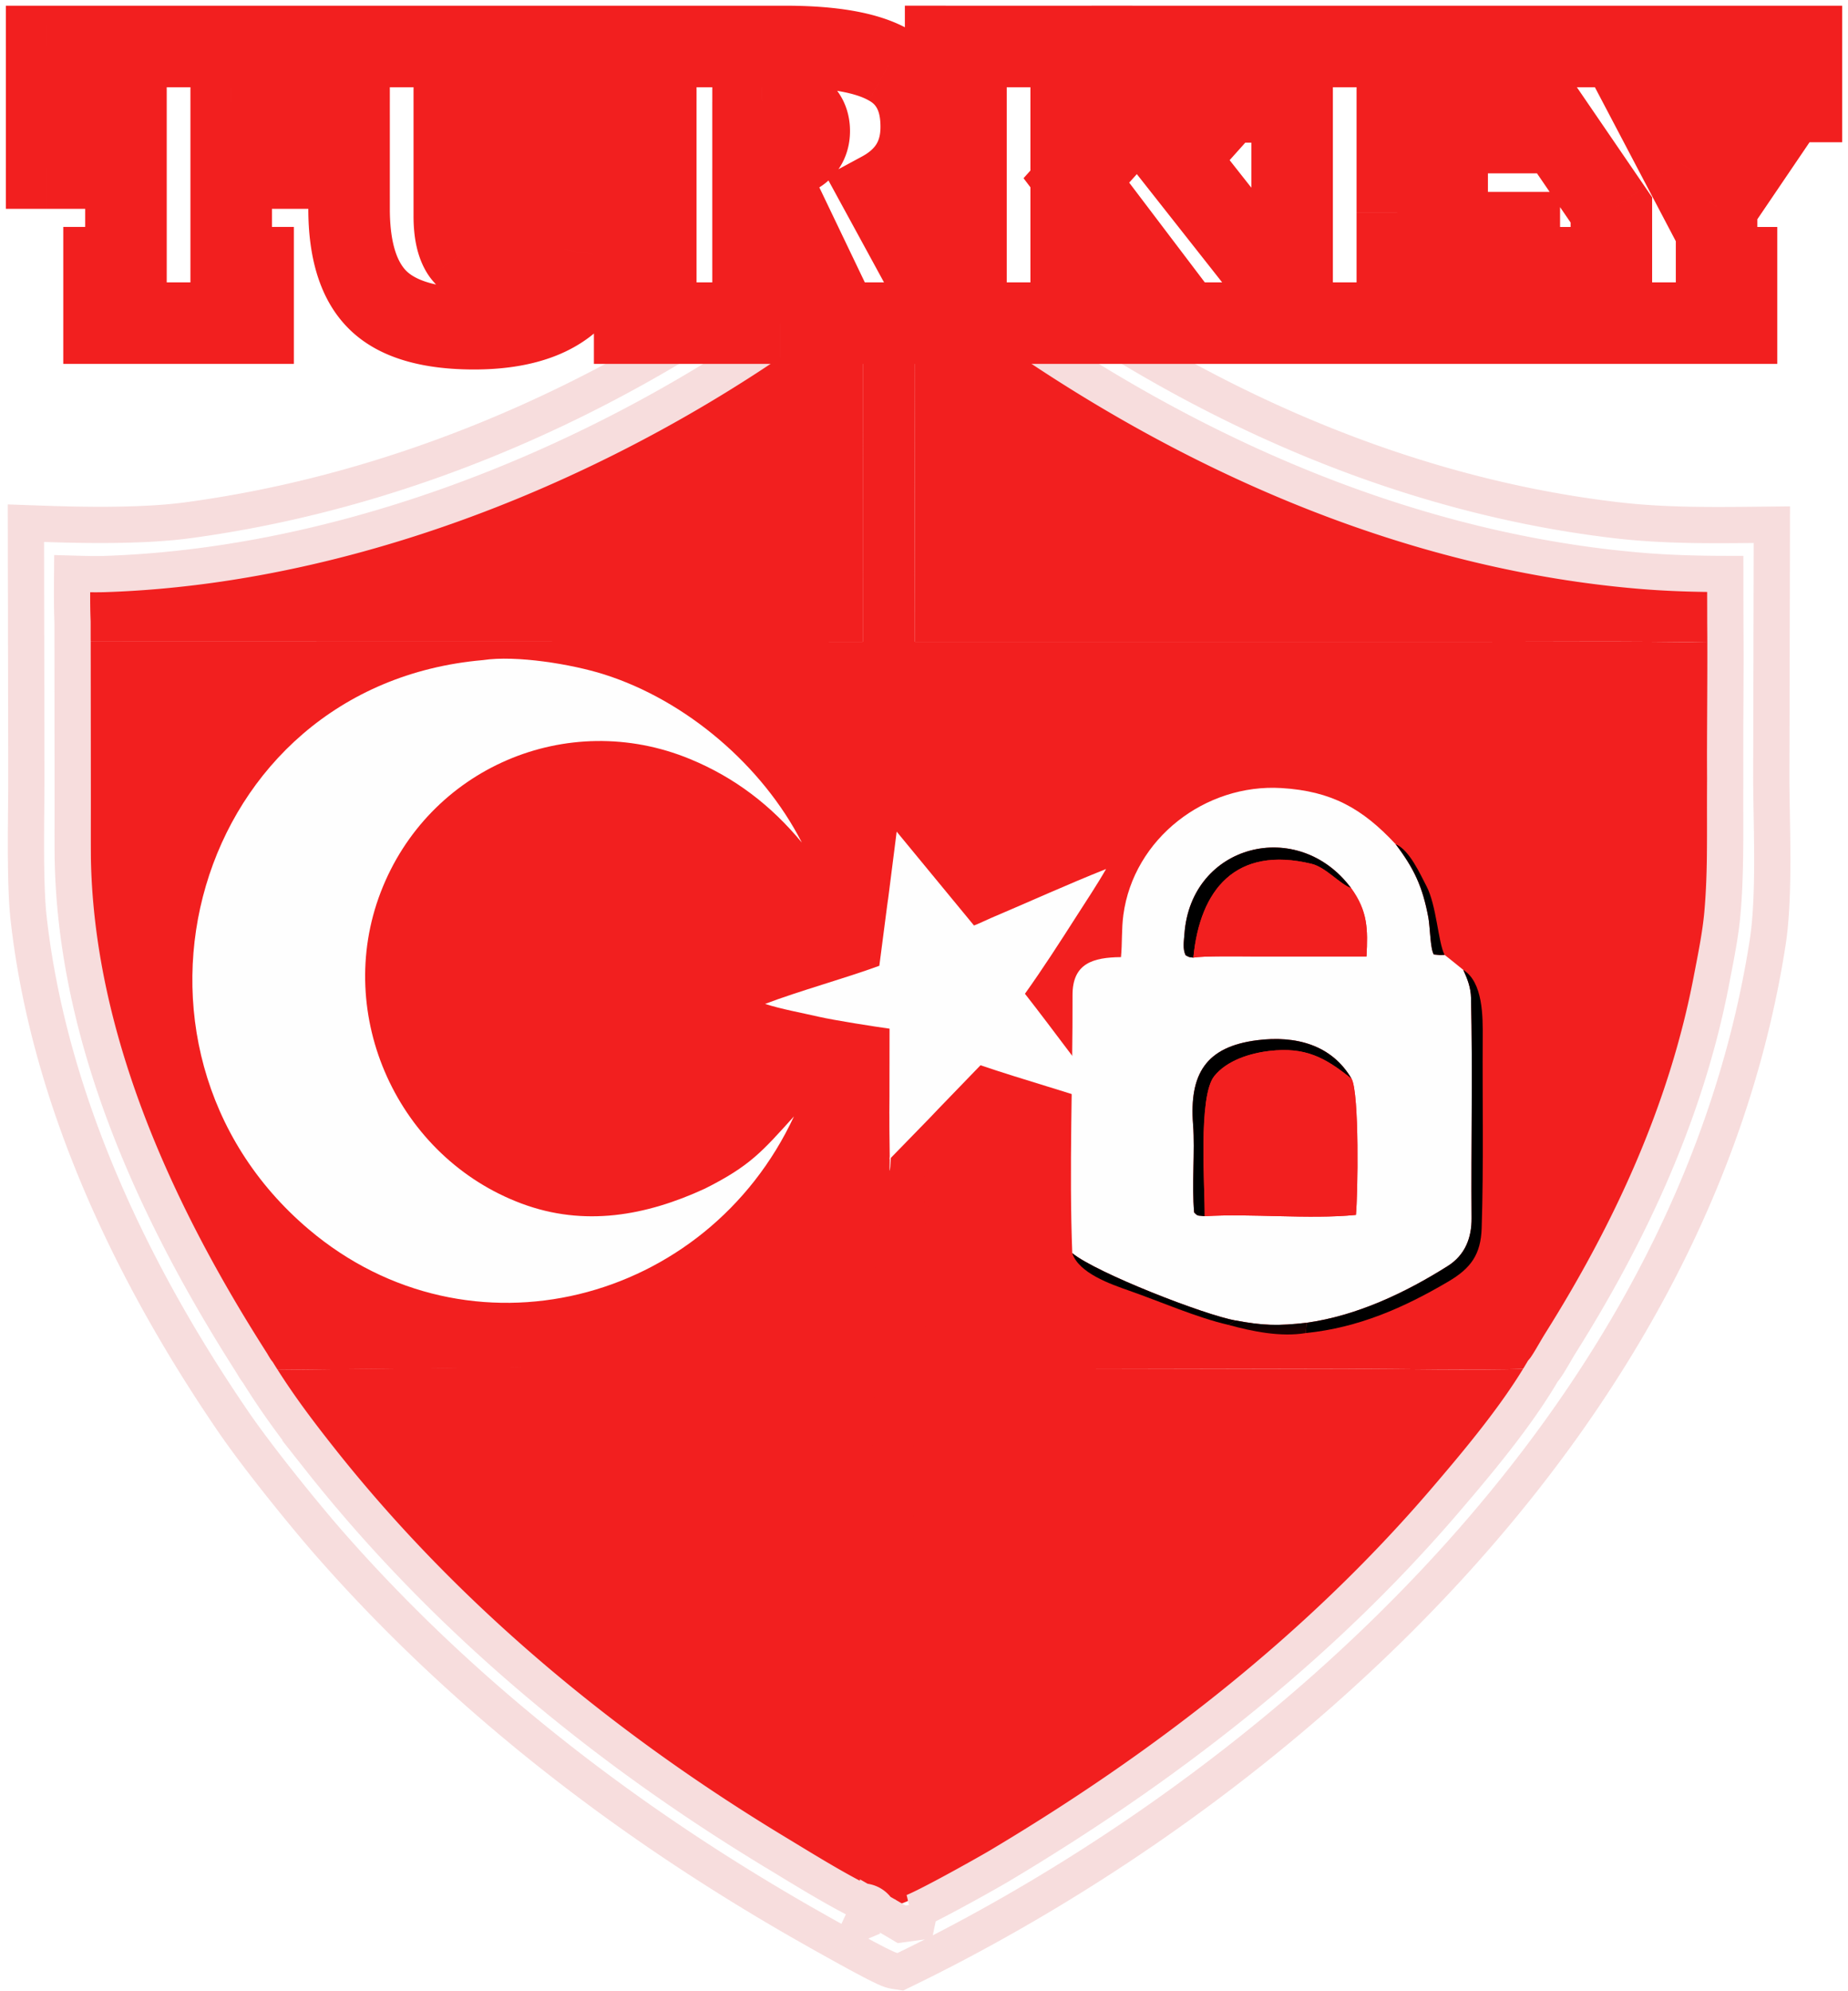 <svg xmlns="http://www.w3.org/2000/svg" width="816" height="879" fill="none"><path fill="#F21F1F" d="M376.616 604.289c.093-.314.243-.957.439-1.884l-257.431 2.4c-1.269-1.595-2.579-3.974-3.72-5.767-40.174-63.126-75.586-139.352-75.975-219.232-.035-7.462.002-15.033.004-22.539l-.074-74.007 341.115.072.007-156.618c4.816-3.731 11.428-9.884 16.215-14.056 2.413 1.62 4.246 3.113 6.514 4.961l.039.031.247 165.692 247.925-.003c33.621.013 68.523-.344 102.085.302.189 21.895-.182 43.842-.047 65.768-.171 19.158.468 38.544-1.23 57.621-.858 9.631-2.929 19.611-4.735 29.034-10.9 56.882-35.269 108.906-64.797 155.905-2.228 3.548-5.271 9.348-7.755 12.338-27.234.738-54.349.03-81.574-.032l-110.952.211-53.153 5.927c-6.819.047-46.595-6.583-53.147-6.124"/><path fill="#F21F1F" d="M403.749 117.65c16.793 13.502 33.755 27.38 51.542 39.458 77.686 52.751 165.069 89.043 255.578 96.731 14.445 1.227 28.697 1.413 43.098 1.329l.039 28.473c-33.562-.646-68.464-.289-102.085-.302l-247.925.003zM39.752 254.97c7.055-.096 14.226.468 21.294.233 111.139-3.697 229.972-54.816 319.936-128.488l-.007 156.618-341.115-.072c-.365-8.941-.133-19.249-.108-28.291M584.155 415.371c-9.326-10.015-17.892-14.776-31.774-15.625-21.22-1.298-41.196 14.05-44.05 35.347-.524 3.91-.288 7.855-.656 11.72-7.766.071-13.524 1.715-13.496 10.589.074 23.436-.981 48.501-.07 71.827 1.82 5.584 10.685 8.636 15.91 10.467 8.732 3.061 18.585 7.41 27.562 9.509 6.683 1.837 14.586 3.445 21.537 2.275 14.633-1.477 27.26-7.003 39.794-14.396 6.228-3.675 8.964-7.526 9.198-14.828.565-17.602.183-35.387.291-53.003.036-5.816.126-15.419-5.406-18.877-.038-.023-4.427-3.614-5.217-4.188-1.81-3.513-2.215-13.819-5.084-19.229-1.635-3.084-4.679-10.013-8.539-11.588M213.258 291.422C84.941 302.585 41.011 461.999 136.329 542.733c70.962 60.105 175.777 32.824 214.243-49.856-14.018 15.495-19.34 21.856-39.283 31.869-26.117 12.046-53.338 16.935-80.988 6.604-54.476-20.356-83.099-82.903-62.23-137.369 21.027-54.88 82.393-81.226 136.594-58.888 19.849 8.192 35.872 20.53 49.404 36.903-17.371-34.014-51.158-62.84-87.444-74.301-14.144-4.467-38.667-8.509-53.367-6.273"/><path fill="#F21F1F" d="m432.954 470.296-39.844 41.392c0-57.873 9.944.353 0-57.873-6.513-.883-24.928-3.399-31.516-4.918-7.321-1.688-16.766-3.407-23.769-5.676 14.812-5.674 35.926-10.063 50.926-15.583 7.042-60.492-5.319-.845 7.042-60.492l10.396 12.074c6.878 10.672 16.42 20.787 23.506 31.977 2.476-.927 5.44-4.863 7.9-5.906 16.841-7.142 33.817-14.871 50.799-21.63-3.806 6.702-9.024 14.522-13.205 21.066-7.19 11.253-14.843 23.134-22.615 34.009 13.085 16.687 25.274 33.762 38.563 50.207-19.416-6.809-38.957-12.1-58.183-18.647M380.629 601.693c.644 2.878-3.353 15.926-3.347 19.648v128.79l3.388 82.077a936 936 0 0 1 16.707 8.51c3.515-1.58 7.967-2.55 8.382-6.72.153-9.18-.129-18.463-.055-27.657.546-67.345 4.546-137.321 5.372-204.648z"/><path fill="#F21F1F" d="M403.881 604.658c6.553-.459 16.894-.153 23.712-.2l55.323.028 110.953-.211c27.224.062 54.34.77 81.573.032-11.342 19.23-27.672 38.752-41.859 55.306-54.872 64.03-120.962 114.648-190.287 155.967-5.179 3.085-36.965 20.97-39.401 20.46l-.515-1.37c.134-9.18-.113-18.463-.048-27.657.478-67.345-.677-134.92.046-202.247zM119.625 604.809l266.39-3.116c-.448 4.583-.008 24.105 0 29.513l-5.028 43.675.057 157.502c-13.272-6.22-27.489-14.844-40.241-22.552-71.92-43.468-140.197-99.123-194.872-168.335-9.581-12.13-18.04-23.391-26.306-36.687M393.11 511.688c-.114 8.679-11.731 66.386-14.591 78.179l4.936-.04c-.299-21.041 9.867-57.09 9.655-78.139"/><path stroke="#F7DDDD" stroke-width="16" d="M382.322 845.222h-.006l-.357.76q.001.002.004.003m.359-.763 1.498-3.186q.272.106.515.221l-1.701 3.005m-.312-.04q.158.017.312.04m-.312-.04-.359.763m0 0-1.062 2.257.058-.024 1.203-2.124m-.199-.109.021.012.178.097m0 0 1.66.909 1.706-.724a8.3 8.3 0 0 0-2.894-1.017m-.472.832.472-.832M401.842 82.69c3.023 2.038 6.551 5.041 9.682 7.776 3.331 2.909 6.268 5.562 8.665 7.514h.001c86.753 70.639 187.922 119.335 293.703 131.708 19.872 2.324 39.713 2.247 60.386 2.032l8.103-.085-.019 8.102-.233 103.385c.02 20.405 1.662 52.021-1.602 72.977-33.308 213.9-219.413 374.838-380.733 453.322l-2.244 1.092-2.467-.378c-1.135-.174-2.145-.563-2.565-.727a34 34 0 0 1-1.874-.805 120 120 0 0 1-4.528-2.234c-3.401-1.75-7.634-4.038-11.843-6.352a1565 1565 0 0 1-18.996-10.651l-.007-.003c-75.924-43.358-148.234-97.994-208.834-166.772h-.001c-12.089-13.722-32.666-39.241-43.254-54.7v-.001c-43.401-63.361-81.396-140.632-90.551-222.52v-.001c-1.801-16.114-.982-46.006-1.001-62.047l-.179-104.043-.014-8.299 8.294.291c19.437.68 44.382.946 63.041-1.559 88.045-11.827 173.95-47.112 249.977-99.636l3.782-2.629c18.965-13.261 38.661-28.267 55.362-43.956l4.654-4.372zm-4.207 24.182c-4.046 3.614-8.702 7.765-12.358 10.607-95.042 77.81-220.753 132.012-338.859 135.941-3.963.132-7.903.038-11.615-.066q-1.496-.043-2.943-.083c-.053 6.592-.101 13.258.097 19.407l.063 1.722.006.16v.159l.076 77.288.002.01c-.002 7.892-.042 15.728-.004 23.497l.015 1.902c.928 79.241 35.635 155.426 76.128 219.717l1.948 3.076v.001c1.657 2.603 2.411 4.097 3.397 5.337l.289.363.244.394c8.401 13.513 17.025 25.003 26.957 37.578h-.001c56.391 71.385 126.913 128.906 201.373 173.91v.001c12.192 7.369 25.35 15.577 37.615 21.715a8 8 0 0 1 6.739 2.725c.34.391.586.752.754 1.02q.073.121.136.234a817 817 0 0 1 8.663 5.029l.02-.012c.081-.055.062-.052-.009.018q.873.515 1.745 1.033l6.799-.934.93-4.438c-1.279-.268-2.259-.121-2.453-.093-.327.047-.527.104-.535.106.012-.004.207-.065.647-.241.901-.361 2.229-.964 3.948-1.799 3.403-1.653 7.844-3.976 12.459-6.462 8.081-4.352 16.397-9.043 20.071-11.173l1.277-.748c71.866-42.833 140.145-95.171 196.743-161.214 14.855-17.334 31.46-37.224 42.898-56.617l.327-.552.41-.494c.848-1.022 2.005-2.813 3.429-5.206 1.249-2.097 2.832-4.885 4.049-6.823l.001-.001c30.495-48.538 55.447-101.933 66.586-160.066v-.001c1.926-10.047 3.983-19.973 4.834-29.526 1.736-19.491 1.071-39.062 1.253-59.514-.07-11.469-.008-22.938.046-34.343.055-11.455.102-22.851.004-34.223l-.001-.029v-.029l-.029-21.733c-12.464-.031-24.986-.352-37.697-1.431-96.194-8.171-188.744-46.704-270.726-102.372-18.905-12.837-36.91-27.57-54.347-41.59l-.019-.017-.02-.015c-.48-.392-.932-.757-1.362-1.105Z"/><path fill="#FEFEFE" d="M392.789 511.773c3.144-52.129-.257 24.741 0 0 .212 21.05 0-54.536 0 0-.29-28.744 0 2.613 0-57.631-6.513-.883-24.608-3.732-31.196-5.251-7.321-1.688-16.766-3.407-23.769-5.676 14.812-5.674 35.452-11.322 50.452-16.842 7.657-59.208 0 1.107 7.657-59.215l34.141 41.433c2.476-.927 5.06-2.263 7.52-3.306 16.841-7.142 33.817-14.871 50.799-21.63-3.806 6.702-9.024 14.522-13.205 21.066-7.19 11.253-14.843 23.134-22.615 34.009 13.085 16.687 25.274 33.762 38.563 50.207-19.416-6.809-38.957-12.1-58.183-18.647-40.164 41.483-6.811 7.335-40.164 41.483"/><path fill="#FEFEFE" d="M350.572 492.879c-38.466 82.68-143.281 109.961-214.243 49.856-95.318-80.734-51.389-240.148 76.929-251.311 14.7-2.236 39.223 1.806 53.367 6.273 36.286 11.461 70.073 40.287 87.444 74.301-13.532-16.373-29.555-28.711-49.404-36.903-54.201-22.338-115.567 4.008-136.594 58.888-20.869 54.466 7.754 117.013 62.23 137.369 27.65 10.331 54.871 5.442 80.988-6.604 19.943-10.013 25.265-16.374 39.283-31.869M494.98 422.554c.584-6.129.209-12.385 1.04-18.585 4.526-33.771 36.202-58.109 69.852-56.051 22.013 1.347 35.596 8.895 50.385 24.776 8.179 10.795 11.912 18.794 14.449 32.399.758 4.065.81 13.772 2.399 16.306 2.09.218 2.674.295 4.754.164 1.253.91 8.213 6.603 8.273 6.639 1.882 4.142 3.301 7.739 3.411 12.44.753 32.319-.018 64.836.239 97.187.07 8.648-2.865 16.264-10.491 21.085-18.726 11.836-40.176 21.958-62.321 25.061-12.621 1.424-18.984 1.31-31.456-1.018-13.444-2.317-61.488-21.032-72.046-29.713-1.445-36.989.228-76.736.111-113.899-.044-14.072 9.086-16.679 21.401-16.791m101.61-30.462c-23.345-31.461-70.752-19.536-73.593 20.259-.221 3.088-.866 6.56.515 9.377 1.657.919 1.54.866 3.432 1.048 4.368-.812 21.057-.535 26.4-.527l50.041.004c.625-12.082.589-19.914-6.795-30.161m.218 84.185c-8.687-14.943-24.528-19.21-41.718-17.032-22.687 2.874-29.995 14.943-28.28 37.261.907 11.814-.653 26.531.479 38.792 1.691 1.798 1.535 1.229 4.65 1.635 20.551-1.307 45.734 1.479 66.772-.571.851-8.623 1.566-53.699-1.903-60.085"/><path fill="#000" d="M616.257 372.695c6.121 2.498 10.948 13.487 13.54 18.377 4.55 8.579 5.192 24.922 8.062 30.492-2.08.132-2.664.054-4.754-.163-1.589-2.534-1.641-12.242-2.399-16.306-2.537-13.606-6.27-21.604-14.449-32.4M526.943 422.777c-1.892-.183-1.774-.129-3.431-1.048-1.382-2.817-.736-6.289-.516-9.377 2.842-39.795 50.249-51.72 73.594-20.259-5.044-1.846-11.172-9.202-17.438-10.718-33.331-8.071-49.313 11.159-52.209 41.402"/><path fill="#F21F1F" d="M596.59 392.091c7.383 10.247 7.42 18.079 6.795 30.161l-50.041-.003c-5.344-.008-22.032-.286-26.401.526 2.896-30.243 18.879-49.473 52.209-41.402 6.267 1.516 12.394 8.873 17.438 10.718"/><path fill="#000" d="M646.132 428.201c8.772 5.484 8.629 20.713 8.572 29.936-.171 27.934.435 56.136-.461 84.048-.371 11.579-4.71 17.686-14.586 23.513-19.875 11.724-39.898 20.486-63.102 22.828l.415-4.552c22.145-3.103 43.595-13.225 62.321-25.061 7.626-4.821 10.561-12.437 10.491-21.085-.257-32.351.514-64.868-.239-97.187-.11-4.702-1.529-8.298-3.411-12.44M596.807 476.276c-11.929-9.636-20.554-14.064-36.107-12.318-8.639.971-18.943 4.167-24.536 11.145-7.188 8.967-4.086 48.835-4.226 61.829-3.114-.406-2.959.163-4.649-1.635-1.133-12.261.428-26.978-.479-38.792-1.716-22.317 5.593-34.386 28.28-37.261 17.189-2.177 33.031 2.09 41.717 17.032"/><path fill="#F21F1F" d="M531.939 536.933c.139-12.994-2.963-52.862 4.226-61.83 5.592-6.977 15.897-10.173 24.536-11.144 15.552-1.746 24.177 2.681 36.107 12.318 3.469 6.386 2.754 51.462 1.903 60.085-21.038 2.05-46.221-.736-66.772.571M408.483 591.775c.728-24.691-.451-50.012-.194-74.753.008-.719.891-2.242 1.277-2.885-.123 9.362 1.057 73.681-.408 77.984l-.575.108z"/><path fill="#000" d="M542.404 584.921c-14.235-3.329-29.86-10.225-43.706-15.079-8.286-2.904-22.343-7.743-25.229-16.598 10.558 8.682 58.602 27.397 72.046 29.714z"/><path fill="url(#a)" d="m542.403 584.918 3.112-1.963c12.471 2.328 18.835 2.442 31.456 1.018l-.416 4.553c-11.022 1.855-23.554-.695-34.152-3.608"/><g filter="url(#b)"><mask id="c" width="812" height="162" x="1.75" y="1.658" fill="#000" maskUnits="userSpaceOnUse"><path fill="#fff" d="M1.75 1.658h812v162h-812z"/><path d="M111.763 118.194v24.464H45.939v-24.464h9.68V44.978H45.235v29.216h-24.64v-53.68h116.688v53.68h-24.464V44.978h-10.736v73.216zm88.833-22.88q0 11.088 3.696 16.368 3.872 5.28 12.32 5.28 16.368 0 16.368-21.648V44.802h-8.976V20.514h49.456v24.288h-8.976v47.344q0 12.673-1.584 20.416-1.408 7.744-5.104 13.2-13.552 19.36-48.4 19.36-29.568 0-42.416-12.496-12.848-12.495-12.848-40.48V44.978h-8.976V20.514h64.416v24.464h-8.976zM332.51 44.978V70.85h3.696q21.12 0 21.12-13.024t-20.768-13.024zm0 73.216h12.144v24.464h-64.416v-24.464h9.328V44.978h-9.328V20.514h66.176q31.68 0 45.936 8.096 14.433 7.92 14.432 27.456 0 19.36-17.6 28.864l18.128 33.264h7.04v24.464h-43.824l-24.112-50.336H332.51zm85.041 24.464v-24.464h8.976V44.978h-8.976V20.514h64.416v24.464h-8.976v73.216h8.976v24.464zm139.92-24.464h2.64v24.464h-63.888v-24.464h8.272L475.279 79.65l31.328-34.848h-11.792V20.514h54.384v24.288h-7.216L519.455 69.97zm4.095 24.464v-24.464h8.976V44.978h-8.976V20.514h109.296V58.53h-28.16V44.978h-25.696v24.816h22V93.73h-22v24.464h25.696v-15.488h28.16v39.952zm205.208-24.464v24.464H702.71v-24.464h8.8v-25.52l-32.736-47.872h-5.808V20.514h64.416v24.288h-9.504l14.432 27.456 17.248-27.456h-8.976V20.514h44.88v24.288h-5.984l-31.504 46.464v26.928z"/></mask><path fill="#fff" d="M111.763 118.194v24.464H45.939v-24.464h9.68V44.978H45.235v29.216h-24.64v-53.68h116.688v53.68h-24.464V44.978h-10.736v73.216zm88.833-22.88q0 11.088 3.696 16.368 3.872 5.28 12.32 5.28 16.368 0 16.368-21.648V44.802h-8.976V20.514h49.456v24.288h-8.976v47.344q0 12.673-1.584 20.416-1.408 7.744-5.104 13.2-13.552 19.36-48.4 19.36-29.568 0-42.416-12.496-12.848-12.495-12.848-40.48V44.978h-8.976V20.514h64.416v24.464h-8.976zM332.51 44.978V70.85h3.696q21.12 0 21.12-13.024t-20.768-13.024zm0 73.216h12.144v24.464h-64.416v-24.464h9.328V44.978h-9.328V20.514h66.176q31.68 0 45.936 8.096 14.433 7.92 14.432 27.456 0 19.36-17.6 28.864l18.128 33.264h7.04v24.464h-43.824l-24.112-50.336H332.51zm85.041 24.464v-24.464h8.976V44.978h-8.976V20.514h64.416v24.464h-8.976v73.216h8.976v24.464zm139.92-24.464h2.64v24.464h-63.888v-24.464h8.272L475.279 79.65l31.328-34.848h-11.792V20.514h54.384v24.288h-7.216L519.455 69.97zm4.095 24.464v-24.464h8.976V44.978h-8.976V20.514h109.296V58.53h-28.16V44.978h-25.696v24.816h22V93.73h-22v24.464h25.696v-15.488h28.16v39.952zm205.208-24.464v24.464H702.71v-24.464h8.8v-25.52l-32.736-47.872h-5.808V20.514h64.416v24.288h-9.504l14.432 27.456 17.248-27.456h-8.976V20.514h44.88v24.288h-5.984l-31.504 46.464v26.928z"/><path fill="#F21F1F" d="M111.763 118.194h18v-18h-18zm0 24.464v18h18v-18zm-65.824 0h-18v18h18zm0-24.464v-18h-18v18zm9.68 0v18h18v-18zm0-73.216h18v-18h-18zm-10.384 0v-18h-18v18zm0 29.216v18h18v-18zm-24.64 0h-18v18h18zm0-53.68v-18h-18v18zm116.688 0h18v-18h-18zm0 53.68v18h18v-18zm-24.464 0h-18v18h18zm0-29.216h18v-18h-18zm-10.736 0v-18h-18v18zm0 73.216h-18v18h18zm9.68 0h-18v24.464h36v-24.464zm0 24.464v-18H45.939v36h65.824zm-65.824 0h18v-24.464h-36v24.464zm0-24.464v18h9.68v-36h-9.68zm9.68 0h18V44.978h-36v73.216zm0-73.216v-18H45.235v36H55.62zm-10.384 0h-18v29.216h36V44.978zm0 29.216v-18h-24.64v36h24.64zm-24.64 0h18v-53.68h-36v53.68zm0-53.68v18h116.688v-36H20.595zm116.688 0h-18v53.68h36v-53.68zm0 53.68v-18h-24.464v36h24.464zm-24.464 0h18V44.978h-36v29.216zm0-29.216v-18h-10.736v36h10.736zm-10.736 0h-18v73.216h36V44.978zm0 73.216v18h9.68v-36h-9.68zm102.209-6.512-14.746 10.323.114.162.117.16zm28.688-66.88h18v-18h-18zm-8.976 0h-18v18h18zm0-24.288v-18h-18v18zm49.456 0h18v-18h-18zm0 24.288v18h18v-18zm-8.976 0v-18h-18v18zm-1.584 67.76-17.635-3.607-.039.193-.036.194zm-5.104 13.2 14.746 10.323.079-.113.078-.115zm-90.816 6.864-12.55 12.904zm-12.848-87.648h18v-18h-18zm-8.976 0h-18v18h18zm0-24.464v-18h-18v18zm64.416 0h18v-18h-18zm0 24.464v18h18v-18zm-8.976 0v-18h-18v18zm0 50.336h-18c0 8.715 1.326 18.657 6.95 26.691l14.746-10.323 14.746-10.322c.448.639.289.727.04-.374-.246-1.089-.482-2.91-.482-5.672zm3.696 16.368-14.515 10.645c6.927 9.446 17.303 12.635 26.835 12.635v-36c-.991 0-.903-.16-.213.136.357.153.803.399 1.269.766.467.369.85.779 1.139 1.174zm12.32 5.28v18c9.793 0 19.788-3.501 26.634-12.556 6.129-8.106 7.734-18.122 7.734-27.092h-36c0 2.533-.245 4.152-.477 5.072-.227.899-.36.821.027.308a5.2 5.2 0 0 1 1.982-1.555c.687-.303.865-.177.1-.177zm16.368-21.648h18V44.802h-36v50.512zm0-50.512v-18h-8.976v36h8.976zm-8.976 0h18V20.514h-36v24.288zm0-24.288v18h49.456v-36h-49.456zm49.456 0h-18v24.288h36V20.514zm0 24.288v-18h-8.976v36h8.976zm-8.976 0h-18v47.344h36V44.802zm0 47.344h-18c0 7.868-.506 13.323-1.219 16.809l17.635 3.607 17.635 3.607c1.399-6.839 1.949-14.994 1.949-24.023zm-1.584 20.416-17.71-3.22c-.576 3.171-1.481 5.122-2.296 6.325l14.902 10.095 14.903 10.095c4.113-6.071 6.61-12.921 7.911-20.075zm-5.104 13.2L243.05 115.44c-4.272 6.103-13.35 11.682-33.654 11.682v36c26.16 0 49.349-7.327 63.146-27.037zm-48.4 19.36v-18c-17.905 0-26.276-3.907-29.866-7.399l-12.55 12.903-12.55 12.904c13.541 13.169 33.447 17.592 54.966 17.592zm-42.416-12.496 12.55-12.903c-3.548-3.451-7.398-11.117-7.398-27.577h-36c0 20.853 4.715 40.173 18.298 53.384zm-12.848-40.48h18V44.978h-36v47.168zm0-47.168v-18h-8.976v36h8.976zm-8.976 0h18V20.514h-36v24.464zm0-24.464v18h64.416v-36h-64.416zm64.416 0h-18v24.464h36V20.514zm0 24.464v-18h-8.976v36h8.976zm-8.976 0h-18v50.336h36V44.978zm131.914 0-.782-17.983-17.218.749v17.234zm0 25.872h-18v18h18zm4.048-26.048v-18h-.391l-.391.017zm-4.048 73.392h-18v18h18zm12.144 0h18v-18h-18zm0 24.464v18h18v-18zm-64.416 0h-18v18h18zm0-24.464v-18h-18v18zm9.328 0v18h18v-18zm0-73.216h18v-18h-18zm-9.328 0h-18v18h18zm0-24.464v-18h-18v18zM392.35 28.61l-8.889 15.652.115.065.115.063zm-3.168 56.32-8.552-15.838-15.9 8.585 8.647 15.867zm18.128 33.264-15.805 8.614 5.115 9.386h10.69zm7.04 0h18v-18h-18zm0 24.464v18h18v-18zm-43.824 0-16.233 7.776 4.897 10.224h11.336zm-24.112-50.336 16.234-7.776-4.897-10.224h-11.337zm-13.904 0v-18h-18v18zm0-47.344h-18V70.85h36V44.978zm0 25.872v18h3.696v-36h-3.696zm3.696 0v18c8.306 0 17.57-1.175 25.288-5.935 9.149-5.641 13.832-14.88 13.832-25.089h-36c0-.3.077-1.44.846-2.861.79-1.462 1.824-2.32 2.426-2.692.483-.297.395-.109-.776.132-1.15.236-2.966.445-5.616.445zm21.12-13.024h18c0-10.07-4.533-19.314-13.628-25.017-7.69-4.823-16.918-6.007-25.14-6.007v36c2.576 0 4.32.207 5.403.433 1.101.23 1.132.4.61.073-.643-.404-1.668-1.285-2.437-2.731-.743-1.4-.808-2.498-.808-2.75zm-20.768-13.024-.782-17.983-4.048.176.782 17.983.782 17.983 4.048-.176zm-4.048 73.392v18h12.144v-36H332.51zm12.144 0h-18v24.464h36v-24.464zm0 24.464v-18h-64.416v36h64.416zm-64.416 0h18v-24.464h-36v24.464zm0-24.464v18h9.328v-36h-9.328zm9.328 0h18V44.978h-36v73.216zm0-73.216v-18h-9.328v36h9.328zm-9.328 0h18V20.514h-36v24.464zm0-24.464v18h66.176v-36h-66.176zm66.176 0v18c20.411 0 31.773 2.753 37.047 5.748l8.889-15.652 8.889-15.652c-13.733-7.8-32.996-10.444-54.825-10.444zm45.936 8.096-8.659 15.78c2.679 1.47 5.091 3.755 5.091 11.676h36c0-18.127-7.209-34.146-23.772-43.236zm14.432 27.456h-18c0 3.638-.794 5.928-1.768 7.525-.993 1.628-2.805 3.568-6.384 5.5l8.552 15.84 8.553 15.837c8.154-4.403 15.142-10.442 20.016-18.435 4.893-8.024 7.031-16.998 7.031-26.267zm-17.6 28.864-15.805 8.614 18.128 33.264 15.805-8.614 15.806-8.613-18.128-33.264zm18.128 33.264v18h7.04v-36h-7.04zm7.04 0h-18v24.464h36v-24.464zm0 24.464v-18h-43.824v36h43.824zm-43.824 0 16.234-7.776-24.112-50.336-16.234 7.776-16.233 7.776 24.112 50.336zm-24.112-50.336v-18H332.51v36h13.904zm-13.904 0h-18v25.872h36V92.322zm85.041 50.336h-18v18h18zm0-24.464v-18h-18v18zm8.976 0v18h18v-18zm0-73.216h18v-18h-18zm-8.976 0h-18v18h18zm0-24.464v-18h-18v18zm64.416 0h18v-18h-18zm0 24.464v18h18v-18zm-8.976 0v-18h-18v18zm0 73.216h-18v18h18zm8.976 0h18v-18h-18zm0 24.464v18h18v-18zm75.504-24.464-14.136 11.144 5.405 6.856h8.731zm2.64 0h18v-18h-18zm0 24.464v18h18v-18zm-63.888 0h-18v18h18zm0-24.464v-18h-18v18zm8.272 0v18h36.23l-21.885-28.873zM475.279 79.65l-13.386-12.034-9.941 11.058 8.982 11.85zm31.328-34.848 13.386 12.034 27-30.034h-40.386zm-11.792 0h-18v18h18zm0-24.288v-18h-18v18zm54.384 0h18v-18h-18zm0 24.288v18h18v-18zm-7.216 0v-18h-8.046l-5.366 5.995zM519.455 69.97l-13.412-12.005-10.088 11.27 9.364 11.879zm-101.904 72.688h18v-24.464h-36v24.464zm0-24.464v18h8.976v-36h-8.976zm8.976 0h18V44.978h-36v73.216zm0-73.216v-18h-8.976v36h8.976zm-8.976 0h18V20.514h-36v24.464zm0-24.464v18h64.416v-36h-64.416zm64.416 0h-18v24.464h36V20.514zm0 24.464v-18h-8.976v36h8.976zm-8.976 0h-18v73.216h36V44.978zm0 73.216v18h8.976v-36h-8.976zm8.976 0h-18v24.464h36v-24.464zm0 24.464v-18h-64.416v36h64.416zm75.504-24.464v18h2.64v-36h-2.64zm2.64 0h-18v24.464h36v-24.464zm0 24.464v-18h-63.888v36h63.888zm-63.888 0h18v-24.464h-36v24.464zm0-24.464v18h8.272v-36h-8.272zm8.272 0 14.345-10.873-29.216-38.544-14.345 10.873-14.345 10.873 29.216 38.544zM475.279 79.65l13.386 12.034 31.328-34.848-13.386-12.034-13.386-12.034-31.328 34.848zm31.328-34.848v-18h-11.792v36h11.792zm-11.792 0h18V20.514h-36v24.288zm0-24.288v18h54.384v-36h-54.384zm54.384 0h-18v24.288h36V20.514zm0 24.288v-18h-7.216v36h7.216zm-7.216 0-13.412-12.005-22.528 25.168 13.412 12.005 13.412 12.005 22.528-25.168zM519.455 69.97l-14.136 11.144 38.016 48.224 14.136-11.144 14.136-11.143-38.016-48.224zm42.111 72.688h-18v18h18zm0-24.464v-18h-18v18zm8.976 0v18h18v-18zm0-73.216h18v-18h-18zm-8.976 0h-18v18h18zm0-24.464v-18h-18v18zm109.296 0h18v-18h-18zm0 38.016v18h18v-18zm-28.16 0h-18v18h18zm0-13.552h18v-18h-18zm-25.696 0v-18h-18v18zm0 24.816h-18v18h18zm22 0h18v-18h-18zm0 23.936v18h18v-18zm-22 0v-18h-18v18zm0 24.464h-18v18h18zm25.696 0v18h18v-18zm0-15.488v-18h-18v18zm28.16 0h18v-18h-18zm0 39.952v18h18v-18zm-109.296 0h18v-24.464h-36v24.464zm0-24.464v18h8.976v-36h-8.976zm8.976 0h18V44.978h-36v73.216zm0-73.216v-18h-8.976v36h8.976zm-8.976 0h18V20.514h-36v24.464zm0-24.464v18h109.296v-36H561.566zm109.296 0h-18V58.53h36V20.514zm0 38.016v-18h-28.16v36h28.16zm-28.16 0h18V44.978h-36V58.53zm0-13.552v-18h-25.696v36h25.696zm-25.696 0h-18v24.816h36V44.978zm0 24.816v18h22v-36h-22zm22 0h-18V93.73h36V69.794zm0 23.936v-18h-22v36h22zm-22 0h-18v24.464h36V93.73zm0 24.464v18h25.696v-36h-25.696zm25.696 0h18v-15.488h-36v15.488zm0-15.488v18h28.16v-36h-28.16zm28.16 0h-18v39.952h36v-39.952zm0 39.952v-18H561.566v36h109.296zm95.912-24.464h18v-18h-18zm0 24.464v18h18v-18zm-64.064 0h-18v18h18zm0-24.464v-18h-18v18zm8.8 0v18h18v-18zm0-25.52h18v-5.566l-3.142-4.594zm-32.736-47.872 14.858-10.16-5.361-7.84h-9.497zm-5.808 0h-18v18h18zm0-24.288v-18h-18v18zm64.416 0h18v-18h-18zm0 24.288v18h18v-18zm-9.504 0v-18h-29.797l13.864 26.375zm14.432 27.456-15.933 8.375 14.545 27.672 16.63-26.472zm17.248-27.456 15.242 9.575 17.322-27.575h-32.564zm-8.976 0h-18v18h18zm0-24.288v-18h-18v18zm44.88 0h18v-18h-18zm0 24.288v18h18v-18zm-5.984 0v-18h-9.543l-5.356 7.899zm-31.504 46.464-14.899-10.101-3.101 4.574v5.527zm0 26.928h-18v18h18zm8.8 0h-18v24.464h36v-24.464zm0 24.464v-18H702.71v36h64.064zm-64.064 0h18v-24.464h-36v24.464zm0-24.464v18h8.8v-36h-8.8zm8.8 0h18v-25.52h-36v25.52zm0-25.52 14.858-10.16-32.736-47.872-14.858 10.16-14.859 10.16 32.736 47.873zm-32.736-47.872v-18h-5.808v36h5.808zm-5.808 0h18V20.514h-36v24.288zm0-24.288v18h64.416v-36h-64.416zm64.416 0h-18v24.288h36V20.514zm0 24.288v-18h-9.504v36h9.504zm-9.504 0-15.933 8.375 14.432 27.456 15.933-8.375 15.933-8.375-14.432-27.456zm14.432 27.456 15.242 9.575L774.8 54.377l-15.242-9.575-15.242-9.575-17.248 27.456zm17.248-27.456v-18h-8.976v36h8.976zm-8.976 0h18V20.514h-36v24.288zm0-24.288v18h44.88v-36h-44.88zm44.88 0h-18v24.288h36V20.514zm0 24.288v-18h-5.984v36h5.984zm-5.984 0-14.899-10.101-31.504 46.464 14.899 10.101 14.898 10.102 31.504-46.464zm-31.504 46.464h-18v26.928h36V91.266zm0 26.928v18h8.8v-36h-8.8z" mask="url(#c)"/></g><defs><linearGradient id="a" x1="560.058" x2="560.191" y1="583.62" y2="587.673" gradientUnits="userSpaceOnUse"><stop stop-color="#030000"/><stop offset="1" stop-color="#1B0001"/></linearGradient><filter id="b" width="814.866" height="164.609" x=".596" y=".514" color-interpolation-filters="sRGB" filterUnits="userSpaceOnUse"/></defs></svg>